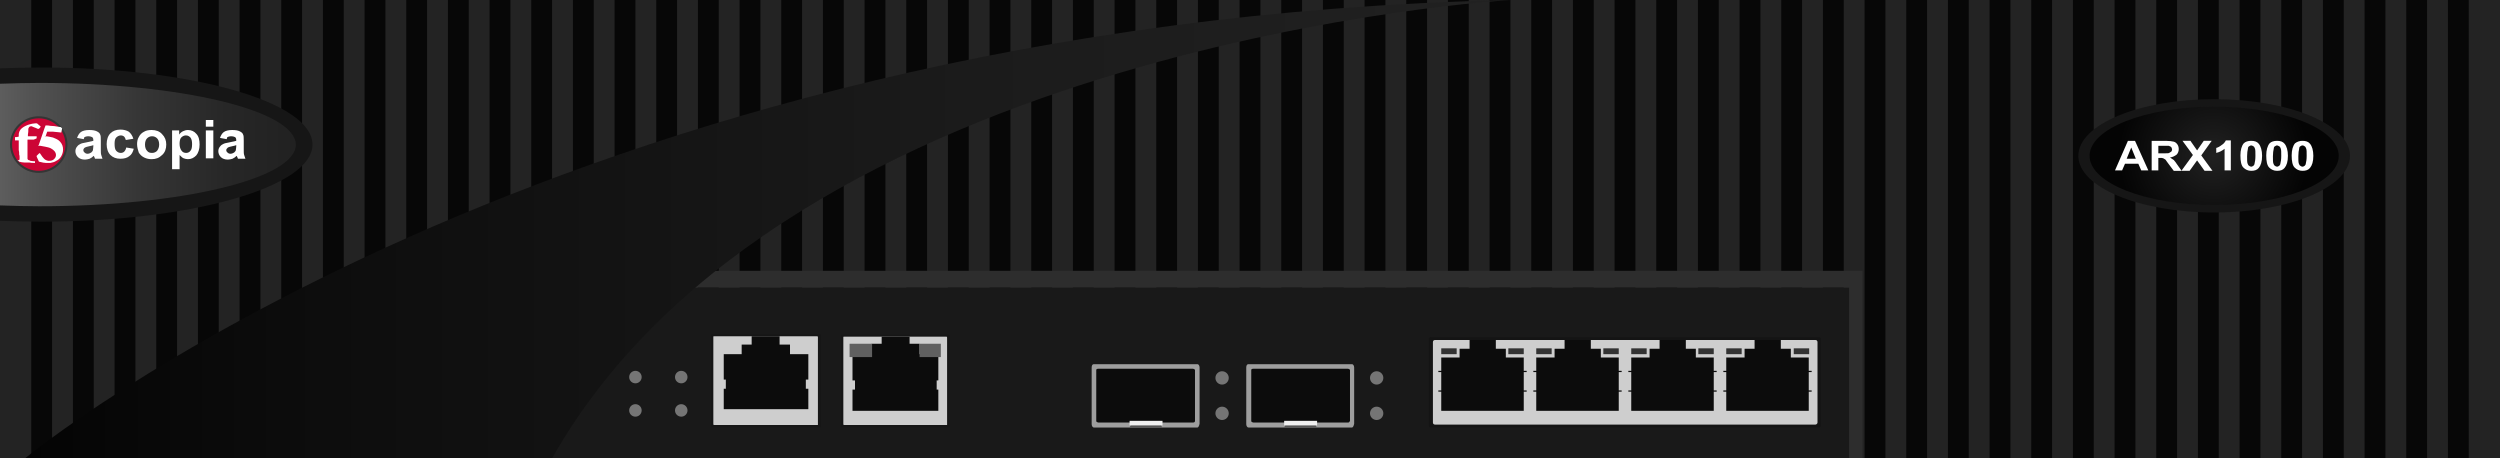 <?xml version="1.0" encoding="utf-8"?>
<!-- Copyright 2022 Virtual Console LLC. All rights reserved. Generator: Adobe Illustrator 26.0.2, SVG Export Plug-In . SVG Version: 6.00 Build 0)  -->
<svg version="1.1" id="F5_ARX_1000" xmlns="http://www.w3.org/2000/svg" xmlns:xlink="http://www.w3.org/1999/xlink" x="0px"
	 y="0px" viewBox="0 0 600 110" style="enable-background:new 0 0 600 110;" xml:space="preserve">
<style type="text/css">
	.st0{fill:#232323;}
	.st1{fill:#070707;}
	.st2{fill:#191919;}
	.st3{fill:#2D2D2D;}
	.st4{fill:url(#SVGID_1_);}
	.st5{fill:#141414;}
	.st6{fill:#CECECE;}
	.st7{fill:#333333;}
	.st8{fill:#0C0C0C;}
	.st9{fill:#9E9E9E;}
	.st10{fill:#545454;}
	.st11{fill:#EFEFEF;}
	.st12{fill:#757575;}
	.st13{fill:#161616;}
	.st14{fill:#606060;}
	.st15{fill:url(#SVGID_00000167387152727115173260000013731394369829356467_);}
	.st16{fill:#FFFFFF;}
	.st17{fill:#353535;}
	.st18{fill:#CC0535;}
	.st19{fill:url(#SVGID_00000055708190686795984040000005198295965149861808_);}
</style>
<g>
	<rect class="st0" width="600" height="110"/>
	<g>
		<g>
			<rect x="587.5" class="st1" width="5" height="110"/>
		</g>
		<g>
			<rect x="577.5" class="st1" width="5" height="110"/>
		</g>
		<g>
			<rect x="567.5" class="st1" width="5" height="110"/>
		</g>
		<g>
			<rect x="557.5" class="st1" width="5" height="110"/>
		</g>
		<g>
			<rect x="547.5" class="st1" width="5" height="110"/>
		</g>
		<g>
			<rect x="537.5" class="st1" width="5" height="110"/>
		</g>
		<g>
			<rect x="527.5" class="st1" width="5" height="110"/>
		</g>
		<g>
			<rect x="517.5" class="st1" width="5" height="110"/>
		</g>
		<g>
			<rect x="507.5" class="st1" width="5" height="110"/>
		</g>
		<g>
			<rect x="497.5" class="st1" width="5" height="110"/>
		</g>
		<g>
			<rect x="487.5" class="st1" width="5" height="110"/>
		</g>
		<g>
			<rect x="477.5" class="st1" width="5" height="110"/>
		</g>
		<g>
			<rect x="467.5" class="st1" width="5" height="110"/>
		</g>
		<g>
			<rect x="457.5" class="st1" width="5" height="110"/>
		</g>
		<g>
			<rect x="447.5" class="st1" width="5" height="110"/>
		</g>
		<g>
			<rect x="437.5" class="st1" width="5" height="110"/>
		</g>
		<g>
			<rect x="427.5" class="st1" width="5" height="110"/>
		</g>
		<g>
			<rect x="417.5" class="st1" width="5" height="110"/>
		</g>
		<g>
			<rect x="407.5" class="st1" width="5" height="110"/>
		</g>
		<g>
			<rect x="397.5" class="st1" width="5" height="110"/>
		</g>
		<g>
			<rect x="387.5" class="st1" width="5" height="110"/>
		</g>
		<g>
			<rect x="377.5" class="st1" width="5" height="110"/>
		</g>
		<g>
			<rect x="367.5" class="st1" width="5" height="110"/>
		</g>
		<g>
			<rect x="357.5" class="st1" width="5" height="110"/>
		</g>
		<g>
			<rect x="347.5" class="st1" width="5" height="110"/>
		</g>
		<g>
			<rect x="337.5" class="st1" width="5" height="110"/>
		</g>
		<g>
			<rect x="327.5" class="st1" width="5" height="110"/>
		</g>
		<g>
			<rect x="317.5" class="st1" width="5" height="110"/>
		</g>
		<g>
			<rect x="307.5" class="st1" width="5" height="110"/>
		</g>
		<g>
			<rect x="297.5" class="st1" width="5" height="110"/>
		</g>
		<g>
			<rect x="287.5" class="st1" width="5" height="110"/>
		</g>
		<g>
			<rect x="277.5" class="st1" width="5" height="110"/>
		</g>
		<g>
			<rect x="267.5" class="st1" width="5" height="110"/>
		</g>
		<g>
			<rect x="257.5" class="st1" width="5" height="110"/>
		</g>
		<g>
			<rect x="247.5" class="st1" width="5" height="110"/>
		</g>
		<g>
			<rect x="237.5" class="st1" width="5" height="110"/>
		</g>
		<g>
			<rect x="227.5" class="st1" width="5" height="110"/>
		</g>
		<g>
			<rect x="217.5" class="st1" width="5" height="110"/>
		</g>
		<g>
			<rect x="207.5" class="st1" width="5" height="110"/>
		</g>
		<g>
			<rect x="197.5" class="st1" width="5" height="110"/>
		</g>
		<g>
			<rect x="187.5" class="st1" width="5" height="110"/>
		</g>
		<g>
			<rect x="177.5" class="st1" width="5" height="110"/>
		</g>
		<g>
			<rect x="167.5" class="st1" width="5" height="110"/>
		</g>
		<g>
			<rect x="157.5" class="st1" width="5" height="110"/>
		</g>
		<g>
			<rect x="147.5" class="st1" width="5" height="110"/>
		</g>
		<g>
			<rect x="137.5" class="st1" width="5" height="110"/>
		</g>
		<g>
			<rect x="127.5" class="st1" width="5" height="110"/>
		</g>
		<g>
			<rect x="117.5" class="st1" width="5" height="110"/>
		</g>
		<g>
			<rect x="107.5" class="st1" width="5" height="110"/>
		</g>
		<g>
			<rect x="97.5" class="st1" width="5" height="110"/>
		</g>
		<g>
			<rect x="87.5" class="st1" width="5" height="110"/>
		</g>
		<g>
			<rect x="77.5" class="st1" width="5" height="110"/>
		</g>
		<g>
			<rect x="67.5" class="st1" width="5" height="110"/>
		</g>
		<g>
			<rect x="57.5" class="st1" width="5" height="110"/>
		</g>
		<g>
			<rect x="47.5" class="st1" width="5" height="110"/>
		</g>
		<g>
			<rect x="37.5" class="st1" width="5" height="110"/>
		</g>
		<g>
			<rect x="27.5" class="st1" width="5" height="110"/>
		</g>
		<g>
			<rect x="17.5" class="st1" width="5" height="110"/>
		</g>
		<g>
			<rect x="7.5" class="st1" width="5" height="110"/>
		</g>
	</g>
	<g>
		<rect x="131.1" y="69" class="st2" width="312.7" height="41"/>
		<polygon class="st3" points="130,65 130,110 132.2,110 132.2,69 443.8,69 443.8,110 447,110 447,65 		"/>
	</g>
	<linearGradient id="SVGID_1_" gradientUnits="userSpaceOnUse" x1="6.021" y1="55" x2="362.5" y2="55">
		<stop  offset="5.540901e-07" style="stop-color:#040404"/>
		<stop  offset="0.173" style="stop-color:#0C0C0C"/>
		<stop  offset="0.635" style="stop-color:#1B1B1B"/>
		<stop  offset="1" style="stop-color:#212121"/>
	</linearGradient>
	<path class="st4" d="M6,110C6,110,133,5,362.5,0c0,0-173.5,10-230,110H6z"/>
	<g>
		<path class="st5" d="M436.6,102.6h-93.3c-0.2,0-0.4-0.2-0.4-0.4V81.3c0-0.2,0.2-0.4,0.4-0.4h93.3c0.2,0,0.4,0.2,0.4,0.4v20.9
			C437,102.4,436.8,102.6,436.6,102.6z"/>
		<path class="st6" d="M435.7,101.9h-91.3c-0.3,0-0.5-0.2-0.5-0.5V82.1c0-0.3,0.2-0.5,0.5-0.5h91.3c0.3,0,0.5,0.2,0.5,0.5v19.3
			C436.2,101.7,435.9,101.9,435.7,101.9z"/>
		<g>
			<g>
				<rect x="414.3" y="83.6" class="st7" width="3.7" height="1.4"/>
				<rect x="430.5" y="83.6" class="st7" width="3.7" height="1.4"/>
				<polygon class="st8" points="434.1,89.3 434.8,89.3 434.8,89 434.1,89 434.1,85.8 429.8,85.8 429.8,83.7 427.4,83.7 427.4,81.6 
					421.1,81.6 421.1,83.7 418.7,83.7 418.7,85.8 414.3,85.8 414.3,89 413.6,89 413.6,89.3 414.3,89.3 414.3,91.7 414.3,93.7 
					413.6,93.7 413.6,94 414.3,94 414.3,94.6 414.3,95.1 414.3,96.9 414.3,98.6 434.1,98.6 434.1,96.9 434.1,95.2 434.1,95.1 
					434.1,94.6 434.1,94 434.8,94 434.8,93.7 434.1,93.7 434.1,91.7 				"/>
			</g>
			<g>
				<rect x="391.5" y="83.6" class="st7" width="3.7" height="1.4"/>
				<rect x="407.6" y="83.6" class="st7" width="3.7" height="1.4"/>
				<polygon class="st8" points="411.3,89.3 412,89.3 412,89 411.3,89 411.3,85.8 407,85.8 407,83.7 404.6,83.7 404.6,81.6 
					398.3,81.6 398.3,83.7 395.9,83.7 395.9,85.8 391.5,85.8 391.5,89 390.8,89 390.8,89.3 391.5,89.3 391.5,91.7 391.5,93.7 
					390.8,93.7 390.8,94 391.5,94 391.5,94.6 391.5,95.1 391.5,96.9 391.5,98.6 411.3,98.6 411.3,96.9 411.3,95.2 411.3,95.1 
					411.3,94.6 411.3,94 412,94 412,93.7 411.3,93.7 411.3,91.7 				"/>
			</g>
			<g>
				<rect x="368.7" y="83.6" class="st7" width="3.7" height="1.4"/>
				<rect x="384.8" y="83.6" class="st7" width="3.7" height="1.4"/>
				<polygon class="st8" points="388.5,89.3 389.2,89.3 389.2,89 388.5,89 388.5,85.8 384.2,85.8 384.2,83.7 381.8,83.7 381.8,81.6 
					375.5,81.6 375.5,83.7 373.1,83.7 373.1,85.8 368.7,85.8 368.7,89 368,89 368,89.3 368.7,89.3 368.7,91.7 368.7,93.7 368,93.7 
					368,94 368.7,94 368.7,94.6 368.7,95.1 368.7,96.9 368.7,98.6 388.5,98.6 388.5,96.9 388.5,95.2 388.5,95.1 388.5,94.6 
					388.5,94 389.2,94 389.2,93.7 388.5,93.7 388.5,91.7 				"/>
			</g>
			<g>
				<rect x="345.9" y="83.6" class="st7" width="3.7" height="1.4"/>
				<rect x="362" y="83.6" class="st7" width="3.7" height="1.4"/>
				<polygon class="st8" points="365.7,89.3 366.4,89.3 366.4,89 365.7,89 365.7,85.8 361.4,85.8 361.4,83.7 359,83.7 359,81.6 
					352.7,81.6 352.7,83.7 350.3,83.7 350.3,85.8 345.9,85.8 345.9,89 345.2,89 345.2,89.3 345.9,89.3 345.9,91.7 345.9,93.7 
					345.2,93.7 345.2,94 345.9,94 345.9,94.6 345.9,95.1 345.9,96.9 345.9,98.6 365.7,98.6 365.7,96.9 365.7,95.2 365.7,95.1 
					365.7,94.6 365.7,94 366.4,94 366.4,93.7 365.7,93.7 365.7,91.7 				"/>
			</g>
		</g>
	</g>
	<g>
		<g>
			<g>
				<path class="st9" d="M324.5,102.6h-24.9c-0.2,0-0.5-0.3-0.5-0.8V88.2c0-0.5,0.2-0.8,0.5-0.8h24.9c0.2,0,0.5,0.3,0.5,0.8v13.5
					C324.9,102.2,324.7,102.6,324.5,102.6z"/>
				<g>
					<polygon class="st10" points="309.1,100.8 315.3,100.8 316,102.6 308.2,102.6 					"/>
					<path class="st8" d="M323.6,101.4h-22.8c-0.2,0-0.5-0.2-0.5-0.3V88.8c0-0.2,0.2-0.3,0.5-0.3h22.7c0.2,0,0.5,0.2,0.5,0.3V101
						C323.9,101.2,323.8,101.4,323.6,101.4z"/>
					<rect x="308.2" y="101" class="st11" width="7.9" height="1.1"/>
				</g>
			</g>
			<g>
				<circle class="st12" cx="330.4" cy="90.7" r="1.6"/>
				<circle class="st12" cx="330.4" cy="99.2" r="1.6"/>
			</g>
		</g>
		<g>
			<g>
				<path class="st9" d="M287.4,102.6h-24.9c-0.2,0-0.5-0.3-0.5-0.8V88.2c0-0.5,0.2-0.8,0.5-0.8h24.9c0.2,0,0.5,0.3,0.5,0.8v13.5
					C287.8,102.2,287.6,102.6,287.4,102.6z"/>
				<g>
					<polygon class="st10" points="272,100.8 278.2,100.8 278.9,102.6 271.1,102.6 					"/>
					<path class="st8" d="M286.4,101.4h-22.8c-0.2,0-0.5-0.2-0.5-0.3V88.8c0-0.2,0.2-0.3,0.5-0.3h22.7c0.2,0,0.5,0.2,0.5,0.3V101
						C286.8,101.2,286.7,101.4,286.4,101.4z"/>
					<rect x="271.1" y="101" class="st11" width="7.9" height="1.1"/>
				</g>
			</g>
			<g>
				<circle class="st12" cx="293.3" cy="90.7" r="1.6"/>
				<circle class="st12" cx="293.3" cy="99.2" r="1.6"/>
			</g>
		</g>
	</g>
	<g>
		<g>
			<path class="st13" d="M196.8,102.6h-26c0,0-0.1-0.1-0.1-0.2v-22c0-0.1,0-0.2,0.1-0.2h26.1c0,0,0.1,0.1,0.1,0.2v22.1
				C197,102.5,196.8,102.6,196.8,102.6z"/>
			<path class="st6" d="M196.3,102h-25c0,0-0.1-0.1-0.1-0.2V80.9c0-0.1,0-0.2,0.1-0.2h24.9c0,0,0.1,0.1,0.1,0.2v20.8
				C196.3,101.9,196.3,102,196.3,102z"/>
		</g>
		<polygon class="st8" points="189.6,85 189.6,82.7 187.1,82.7 187.1,80.7 180.4,80.7 180.4,82.7 178,82.7 178,85 173.7,85 
			173.7,91.1 174.2,91.1 174.2,93.3 173.7,93.3 173.7,94.1 173.7,94.6 173.7,94.7 173.7,96.6 173.7,98.2 194,98.2 194,96.6 
			194,94.6 194,94.1 194,93.3 193.4,93.3 193.4,91.1 194,91.1 194,85 		"/>
	</g>
	<g>
		<g>
			<circle class="st12" cx="163.5" cy="90.5" r="1.5"/>
			<circle class="st12" cx="163.5" cy="98.5" r="1.5"/>
		</g>
		<g>
			<circle class="st12" cx="152.5" cy="90.5" r="1.5"/>
			<circle class="st12" cx="152.5" cy="98.5" r="1.5"/>
		</g>
	</g>
	<g>
		<g>
			<path class="st13" d="M227.7,102.6h-25.8c0,0-0.1-0.1-0.1-0.2V80.5c0-0.1,0-0.2,0.1-0.2h25.9c0,0,0.1,0.1,0.1,0.2v22
				C227.9,102.4,227.7,102.6,227.7,102.6z"/>
			<path class="st6" d="M227.3,102h-24.8c0,0-0.1-0.1-0.1-0.2V81c0-0.1,0-0.2,0.1-0.2h24.7c0,0,0.1,0.1,0.1,0.2v20.6
				C227.3,101.9,227.3,102,227.3,102z"/>
		</g>
		<g>
			<g>
				<polygon class="st8" points="209.2,85 209.2,82.5 211.6,82.5 211.6,80.8 218.3,80.8 218.3,82.5 220.7,82.5 220.7,85 225.2,85 
					225.2,91.3 224.8,91.3 224.8,93.5 225.2,93.5 225.2,94.2 225.2,94.9 225.2,94.9 225.2,96.9 225.2,98.6 204.6,98.6 204.6,96.9 
					204.6,94.9 204.6,94.2 204.6,93.5 205.2,93.5 205.2,91.3 204.6,91.3 204.6,85 				"/>
			</g>
			<rect x="203.9" y="82.5" class="st14" width="5.4" height="3.2"/>
			<rect x="220.7" y="82.5" class="st14" width="5.1" height="3.2"/>
		</g>
	</g>
	<g>
		<path class="st13" d="M9.9,16.2c-3.4,0-6.7,0.1-9.9,0.2V53c3.2,0.1,6.5,0.2,9.9,0.2c36,0,65.1-8.3,65.1-18.5
			C75,24.4,45.9,16.2,9.9,16.2z"/>
		
			<linearGradient id="SVGID_00000177482915875858269620000010608021448363870358_" gradientUnits="userSpaceOnUse" x1="0" y1="34.663" x2="70.946" y2="34.663">
			<stop  offset="0" style="stop-color:#5D5D5D"/>
			<stop  offset="0.136" style="stop-color:#505050"/>
			<stop  offset="0.467" style="stop-color:#363636"/>
			<stop  offset="0.765" style="stop-color:#272727"/>
			<stop  offset="1" style="stop-color:#212121"/>
		</linearGradient>
		<path style="fill:url(#SVGID_00000177482915875858269620000010608021448363870358_);" d="M9.4,19.9c-3.2,0-6.3,0.1-9.4,0.2v29.2
			c3.1,0.1,6.2,0.2,9.4,0.2c34,0,61.6-6.6,61.6-14.8C70.9,26.5,43.4,19.9,9.4,19.9z"/>
		<g>
			<path class="st16" d="M20.1,33.4l-1.6-0.3c0.2-0.6,0.5-1.1,0.9-1.4c0.4-0.3,1.1-0.5,2-0.5c0.8,0,1.4,0.1,1.8,0.3
				c0.4,0.2,0.7,0.4,0.8,0.7c0.2,0.3,0.2,0.8,0.2,1.6l0,2.1c0,0.6,0,1,0.1,1.3c0.1,0.3,0.2,0.6,0.3,0.9h-1.8c0-0.1-0.1-0.3-0.2-0.5
				c0-0.1-0.1-0.2-0.1-0.2c-0.3,0.3-0.6,0.5-1,0.7c-0.4,0.1-0.7,0.2-1.1,0.2c-0.7,0-1.3-0.2-1.7-0.6c-0.4-0.4-0.6-0.9-0.6-1.4
				c0-0.4,0.1-0.7,0.3-1c0.2-0.3,0.4-0.5,0.8-0.7c0.3-0.2,0.8-0.3,1.4-0.4c0.8-0.2,1.4-0.3,1.8-0.4v-0.2c0-0.3-0.1-0.6-0.3-0.7
				c-0.2-0.1-0.5-0.2-1-0.2c-0.3,0-0.6,0.1-0.8,0.2C20.3,32.8,20.2,33,20.1,33.4z M22.5,34.8c-0.2,0.1-0.6,0.2-1.1,0.3
				c-0.5,0.1-0.8,0.2-1,0.3C20.2,35.5,20,35.8,20,36c0,0.2,0.1,0.5,0.3,0.6c0.2,0.2,0.4,0.3,0.7,0.3c0.3,0,0.6-0.1,0.9-0.3
				c0.2-0.2,0.4-0.4,0.4-0.6c0-0.2,0.1-0.4,0.1-0.9V34.8z"/>
			<path class="st16" d="M32,33.3l-1.8,0.3c-0.1-0.3-0.2-0.6-0.4-0.8c-0.2-0.2-0.5-0.3-0.8-0.3c-0.4,0-0.8,0.2-1.1,0.5
				c-0.3,0.3-0.4,0.8-0.4,1.5c0,0.8,0.1,1.4,0.4,1.7c0.3,0.3,0.6,0.5,1.1,0.5c0.3,0,0.6-0.1,0.8-0.3c0.2-0.2,0.4-0.5,0.5-1l1.8,0.3
				c-0.2,0.8-0.5,1.4-1.1,1.8c-0.5,0.4-1.2,0.6-2.1,0.6c-1,0-1.8-0.3-2.4-0.9c-0.6-0.6-0.9-1.5-0.9-2.6c0-1.1,0.3-2,0.9-2.6
				c0.6-0.6,1.4-0.9,2.4-0.9c0.8,0,1.5,0.2,2,0.5C31.4,32,31.8,32.6,32,33.3z"/>
			<path class="st16" d="M32.9,34.6c0-0.6,0.1-1.2,0.4-1.7c0.3-0.6,0.7-1,1.3-1.3c0.5-0.3,1.1-0.4,1.8-0.4c1,0,1.9,0.3,2.5,1
				c0.7,0.7,1,1.5,1,2.5c0,1-0.3,1.9-1,2.5c-0.7,0.7-1.5,1-2.5,1c-0.6,0-1.2-0.1-1.8-0.4c-0.6-0.3-1-0.7-1.3-1.2
				C33.1,36,32.9,35.3,32.9,34.6z M34.8,34.7c0,0.7,0.2,1.2,0.5,1.5c0.3,0.4,0.7,0.5,1.2,0.5c0.5,0,0.9-0.2,1.2-0.5
				c0.3-0.4,0.5-0.9,0.5-1.5c0-0.7-0.2-1.2-0.5-1.5s-0.7-0.5-1.2-0.5c-0.5,0-0.9,0.2-1.2,0.5S34.8,34,34.8,34.7z"/>
			<path class="st16" d="M41.3,31.3H43v1c0.2-0.3,0.5-0.6,0.9-0.8c0.4-0.2,0.8-0.3,1.2-0.3c0.8,0,1.5,0.3,2,0.9
				c0.6,0.6,0.8,1.5,0.8,2.6c0,1.1-0.3,2-0.8,2.6c-0.6,0.6-1.2,0.9-2,0.9c-0.4,0-0.7-0.1-1-0.2c-0.3-0.1-0.6-0.4-1-0.8v3.4h-1.8
				V31.3z M43.1,34.5c0,0.8,0.2,1.3,0.5,1.7c0.3,0.4,0.7,0.5,1.1,0.5c0.4,0,0.8-0.2,1-0.5c0.3-0.3,0.4-0.9,0.4-1.6
				c0-0.7-0.1-1.2-0.4-1.6c-0.3-0.3-0.6-0.5-1.1-0.5c-0.4,0-0.8,0.2-1.1,0.5S43.1,33.9,43.1,34.5z"/>
			<path class="st16" d="M49.4,30.4v-1.6h1.8v1.6H49.4z M49.4,38v-6.7h1.8V38H49.4z"/>
			<path class="st16" d="M54.4,33.4l-1.6-0.3c0.2-0.6,0.5-1.1,0.9-1.4c0.4-0.3,1.1-0.5,2-0.5c0.8,0,1.4,0.1,1.8,0.3
				c0.4,0.2,0.7,0.4,0.8,0.7c0.2,0.3,0.2,0.8,0.2,1.6l0,2.1c0,0.6,0,1,0.1,1.3c0.1,0.3,0.2,0.6,0.3,0.9h-1.8c0-0.1-0.1-0.3-0.2-0.5
				c0-0.1-0.1-0.2-0.1-0.2c-0.3,0.3-0.6,0.5-1,0.7c-0.4,0.1-0.7,0.2-1.1,0.2c-0.7,0-1.3-0.2-1.7-0.6c-0.4-0.4-0.6-0.9-0.6-1.4
				c0-0.4,0.1-0.7,0.3-1c0.2-0.3,0.4-0.5,0.8-0.7c0.3-0.2,0.8-0.3,1.4-0.4c0.8-0.2,1.4-0.3,1.8-0.4v-0.2c0-0.3-0.1-0.6-0.3-0.7
				c-0.2-0.1-0.5-0.2-1-0.2c-0.3,0-0.6,0.1-0.8,0.2C54.6,32.8,54.5,33,54.4,33.4z M56.8,34.8c-0.2,0.1-0.6,0.2-1.1,0.3
				s-0.8,0.2-1,0.3c-0.2,0.2-0.4,0.4-0.4,0.6c0,0.2,0.1,0.5,0.3,0.6c0.2,0.2,0.4,0.3,0.7,0.3c0.3,0,0.6-0.1,0.9-0.3
				c0.2-0.2,0.4-0.4,0.4-0.6c0-0.2,0.1-0.4,0.1-0.9V34.8z"/>
		</g>
		<g>
			<g>
				<ellipse class="st17" cx="9.3" cy="34.7" rx="6.9" ry="6.8"/>
				<ellipse class="st18" cx="9.3" cy="34.7" rx="6.4" ry="6.3"/>
			</g>
			<g>
				<path class="st16" d="M10.7,32.7c0.1,0,0.2,0,0.2,0c0.6,0,1.2,0.2,1.8,0.3c0.5,0.2,1,0.4,1.4,0.7c0.5,0.4,0.9,1,1,1.7
					c0.1,0.7,0,1.4-0.4,2.1c-0.3,0.5-0.7,0.9-1.2,1.1c-0.4,0.3-0.9,0.4-1.4,0.5c-0.4,0-0.7,0-1.1,0c-0.4,0-0.8-0.1-1.2-0.2
					c-0.2,0-0.3-0.1-0.4-0.1c0,0-0.1,0-0.1-0.1c-0.2-0.4-0.3-0.7-0.5-1.1c0-0.1,0-0.2,0-0.2c0.2-0.2,0.4-0.4,0.6-0.6l0,0
					c0.1-0.1,0.1,0,0.2,0c0.3,0.4,0.5,0.8,0.8,1.1c0.3,0.4,0.7,0.6,1.2,0.7c0.4,0,0.7,0,1.1-0.2c0.3-0.2,0.6-0.5,0.7-0.9
					c0.1-0.4,0-0.8-0.3-1.2c-0.3-0.3-0.5-0.5-0.9-0.7c-0.4-0.2-0.9-0.3-1.4-0.4c-0.4-0.1-0.7-0.1-1.1-0.2c-0.2,0-0.3,0-0.5,0
					c0-0.1,0-0.2,0.1-0.2c0.4-1.2,0.8-2.3,1.2-3.5c0.1-0.4,0.3-0.8,0.4-1.1c0,0,0-0.1,0.1-0.1c0.3,0,0.7,0,1.1,0.1
					c0.6,0,1.2,0.1,1.8,0.2c0.2,0,0.4,0.1,0.6,0.1c0,0,0,0,0.1,0c0.1,0.1,0.2,0.2,0.3,0.3c0,0,0,0,0,0.1c-0.1,0.3-0.1,0.6-0.2,0.9
					c0,0,0,0-0.1,0c-0.3,0-0.5-0.1-0.9-0.1s-0.7-0.1-1-0.1c-0.3,0-0.5,0-0.7,0c-0.2,0-0.4,0-0.6,0c0,0-0.1,0-0.1,0.1
					c-0.1,0.3-0.2,0.5-0.3,0.9C10.7,32.7,10.7,32.7,10.7,32.7z"/>
				<path class="st16" d="M8.4,38.7c0,0.2,0,0.3,0,0.4c-0.1,0-0.2,0-0.2,0c-0.4,0-0.8,0-1.2-0.1C6.6,39,6.2,39,5.8,39
					c-0.4,0-0.8-0.1-1.2-0.2c0,0,0,0,0,0c-0.1-0.2-0.2-0.3-0.4-0.4c0.1,0,0.2,0,0.2,0c0,0,0,0,0.1,0c0.2,0,0.2-0.1,0.2-0.3
					c0-0.1,0-0.3,0-0.4c0-0.2,0-0.4-0.1-0.6c0-0.4,0-0.7-0.1-1.1c0-0.3,0-0.6,0-0.9c0-0.4,0-0.8,0-1.2c0-0.1,0-0.1,0-0.2
					c-0.3,0-0.6,0-0.9,0c0-0.1,0-0.3,0-0.4s0-0.2,0-0.3c0,0,0-0.1,0.1-0.1c0.3,0,0.5,0,0.7-0.1c0,0,0,0,0.1,0c0-0.2,0-0.3,0-0.5
					c0-0.5,0.2-0.9,0.5-1.3c0.4-0.4,0.9-0.7,1.4-0.9c0.4-0.2,0.9-0.3,1.3-0.4c0.3,0,0.5-0.1,0.8-0.1c0.1,0,0.2,0,0.3,0
					c0.1,0,0.2,0.1,0.3,0.2c0.2,0.2,0.4,0.3,0.6,0.5c0.1,0.1,0.1,0.1,0,0.2c-0.1,0.2-0.2,0.3-0.4,0.4c-0.1,0.1-0.2,0-0.3,0
					c-0.2-0.1-0.4-0.2-0.7-0.3c-0.3-0.1-0.5-0.2-0.7-0.3c-0.2,0-0.4,0-0.6,0.2c-0.1,0.2-0.2,0.3-0.2,0.5c0,0.4,0,0.9-0.1,1.3
					c0,0.1,0,0.2,0,0.4c0.7,0,1.4,0,2.1,0c0,0.2,0,0.3,0,0.5l0,0c-0.2,0.1-0.4,0.2-0.7,0.3c0,0,0,0-0.1,0c-0.4,0-0.9,0-1.3,0
					c-0.1,0-0.1,0-0.1,0.1c0,0.6,0,1.1,0,1.7c0,0.5,0,0.9,0,1.4c0,0.4,0,0.7,0,1.1c0,0.1,0,0.2,0,0.3c0,0.1,0.1,0.2,0.2,0.3
					c0.2,0,0.3,0.1,0.5,0.2C7.9,38.7,8.1,38.7,8.4,38.7C8.3,38.7,8.4,38.7,8.4,38.7z"/>
			</g>
		</g>
	</g>
	<g>
		<g>
			<ellipse class="st13" cx="531.4" cy="37.4" rx="32.6" ry="13.6"/>
			
				<radialGradient id="SVGID_00000074442167935698782770000009122919096704342430_" cx="528.371" cy="36.559" r="20.741" gradientTransform="matrix(1.099 0 0 1.079 -49.507 -2.051)" gradientUnits="userSpaceOnUse">
				<stop  offset="0" style="stop-color:#212121"/>
				<stop  offset="0.997" style="stop-color:#040404"/>
			</radialGradient>
			
				<ellipse style="fill:url(#SVGID_00000074442167935698782770000009122919096704342430_);" cx="531.4" cy="37.4" rx="29.9" ry="11.8"/>
		</g>
		<g>
			<path class="st16" d="M515.6,40.9h-1.7l-0.7-1.6H510l-0.7,1.6h-1.7l3.1-7.1h1.7L515.6,40.9z M512.6,38.1l-1.1-2.7l-1.1,2.7H512.6
				z"/>
			<path class="st16" d="M516.4,40.9v-7.1h3.4c0.8,0,1.5,0.1,1.9,0.2c0.4,0.1,0.7,0.4,0.9,0.7c0.2,0.3,0.3,0.7,0.3,1.1
				c0,0.5-0.2,1-0.5,1.3c-0.4,0.3-0.9,0.6-1.6,0.7c0.3,0.2,0.6,0.4,0.9,0.6c0.2,0.2,0.5,0.6,0.9,1.2l1,1.4h-1.9l-1.2-1.6
				c-0.4-0.6-0.7-0.9-0.8-1.1c-0.2-0.1-0.3-0.2-0.5-0.3c-0.2-0.1-0.4-0.1-0.8-0.1H518v3H516.4z M518,36.8h1.2c0.8,0,1.3,0,1.4-0.1
				c0.2-0.1,0.3-0.2,0.5-0.3c0.1-0.1,0.2-0.3,0.2-0.5c0-0.2-0.1-0.4-0.2-0.6c-0.1-0.1-0.3-0.2-0.6-0.3c-0.1,0-0.5,0-1.2,0H518V36.8z
				"/>
			<path class="st16" d="M523.6,40.9l2.7-3.7l-2.5-3.4h1.9l1.6,2.3l1.6-2.3h1.9l-2.5,3.5l2.7,3.7h-1.9l-1.8-2.5l-1.8,2.5H523.6z"/>
			<path class="st16" d="M535.4,40.9h-1.5v-5.2c-0.6,0.5-1.2,0.8-2,1v-1.2c0.4-0.1,0.8-0.3,1.3-0.7c0.5-0.3,0.8-0.7,1-1.1h1.2V40.9z
				"/>
			<path class="st16" d="M540.3,33.8c0.8,0,1.4,0.2,1.8,0.7c0.5,0.6,0.8,1.6,0.8,2.9c0,1.4-0.3,2.3-0.8,2.9c-0.4,0.5-1,0.7-1.8,0.7
				c-0.8,0-1.4-0.3-1.9-0.8c-0.5-0.5-0.7-1.5-0.7-2.9c0-1.3,0.3-2.3,0.8-2.9C538.9,34,539.5,33.8,540.3,33.8z M540.3,34.9
				c-0.2,0-0.3,0.1-0.5,0.2s-0.3,0.3-0.3,0.6c-0.1,0.4-0.2,1-0.2,1.8s0,1.4,0.1,1.7c0.1,0.3,0.2,0.5,0.4,0.6
				c0.1,0.1,0.3,0.2,0.5,0.2c0.2,0,0.3-0.1,0.5-0.2c0.1-0.1,0.3-0.3,0.3-0.6c0.1-0.4,0.2-0.9,0.2-1.8s0-1.4-0.1-1.7
				c-0.1-0.3-0.2-0.5-0.4-0.6C540.6,35,540.5,34.9,540.3,34.9z"/>
			<path class="st16" d="M546.5,33.8c0.8,0,1.4,0.2,1.8,0.7c0.5,0.6,0.8,1.6,0.8,2.9c0,1.4-0.3,2.3-0.8,2.9c-0.4,0.5-1,0.7-1.8,0.7
				c-0.8,0-1.4-0.3-1.9-0.8c-0.5-0.5-0.7-1.5-0.7-2.9c0-1.3,0.3-2.3,0.8-2.9C545.1,34,545.7,33.8,546.5,33.8z M546.5,34.9
				c-0.2,0-0.3,0.1-0.5,0.2s-0.3,0.3-0.3,0.6c-0.1,0.4-0.2,1-0.2,1.8s0,1.4,0.1,1.7c0.1,0.3,0.2,0.5,0.4,0.6
				c0.1,0.1,0.3,0.2,0.5,0.2c0.2,0,0.3-0.1,0.5-0.2c0.1-0.1,0.3-0.3,0.3-0.6c0.1-0.4,0.2-0.9,0.2-1.8s0-1.4-0.1-1.7
				c-0.1-0.3-0.2-0.5-0.4-0.6C546.8,35,546.6,34.9,546.5,34.9z"/>
			<path class="st16" d="M552.6,33.8c0.8,0,1.4,0.2,1.8,0.7c0.5,0.6,0.8,1.6,0.8,2.9c0,1.4-0.3,2.3-0.8,2.9c-0.4,0.5-1,0.7-1.8,0.7
				c-0.8,0-1.4-0.3-1.9-0.8c-0.5-0.5-0.7-1.5-0.7-2.9c0-1.3,0.3-2.3,0.8-2.9C551.3,34,551.9,33.8,552.6,33.8z M552.6,34.9
				c-0.2,0-0.3,0.1-0.5,0.2s-0.3,0.3-0.3,0.6c-0.1,0.4-0.2,1-0.2,1.8s0,1.4,0.1,1.7c0.1,0.3,0.2,0.5,0.4,0.6
				c0.1,0.1,0.3,0.2,0.5,0.2c0.2,0,0.3-0.1,0.5-0.2c0.1-0.1,0.3-0.3,0.3-0.6c0.1-0.4,0.2-0.9,0.2-1.8s0-1.4-0.1-1.7
				c-0.1-0.3-0.2-0.5-0.4-0.6C553,35,552.8,34.9,552.6,34.9z"/>
		</g>
	</g>
</g>
</svg>
